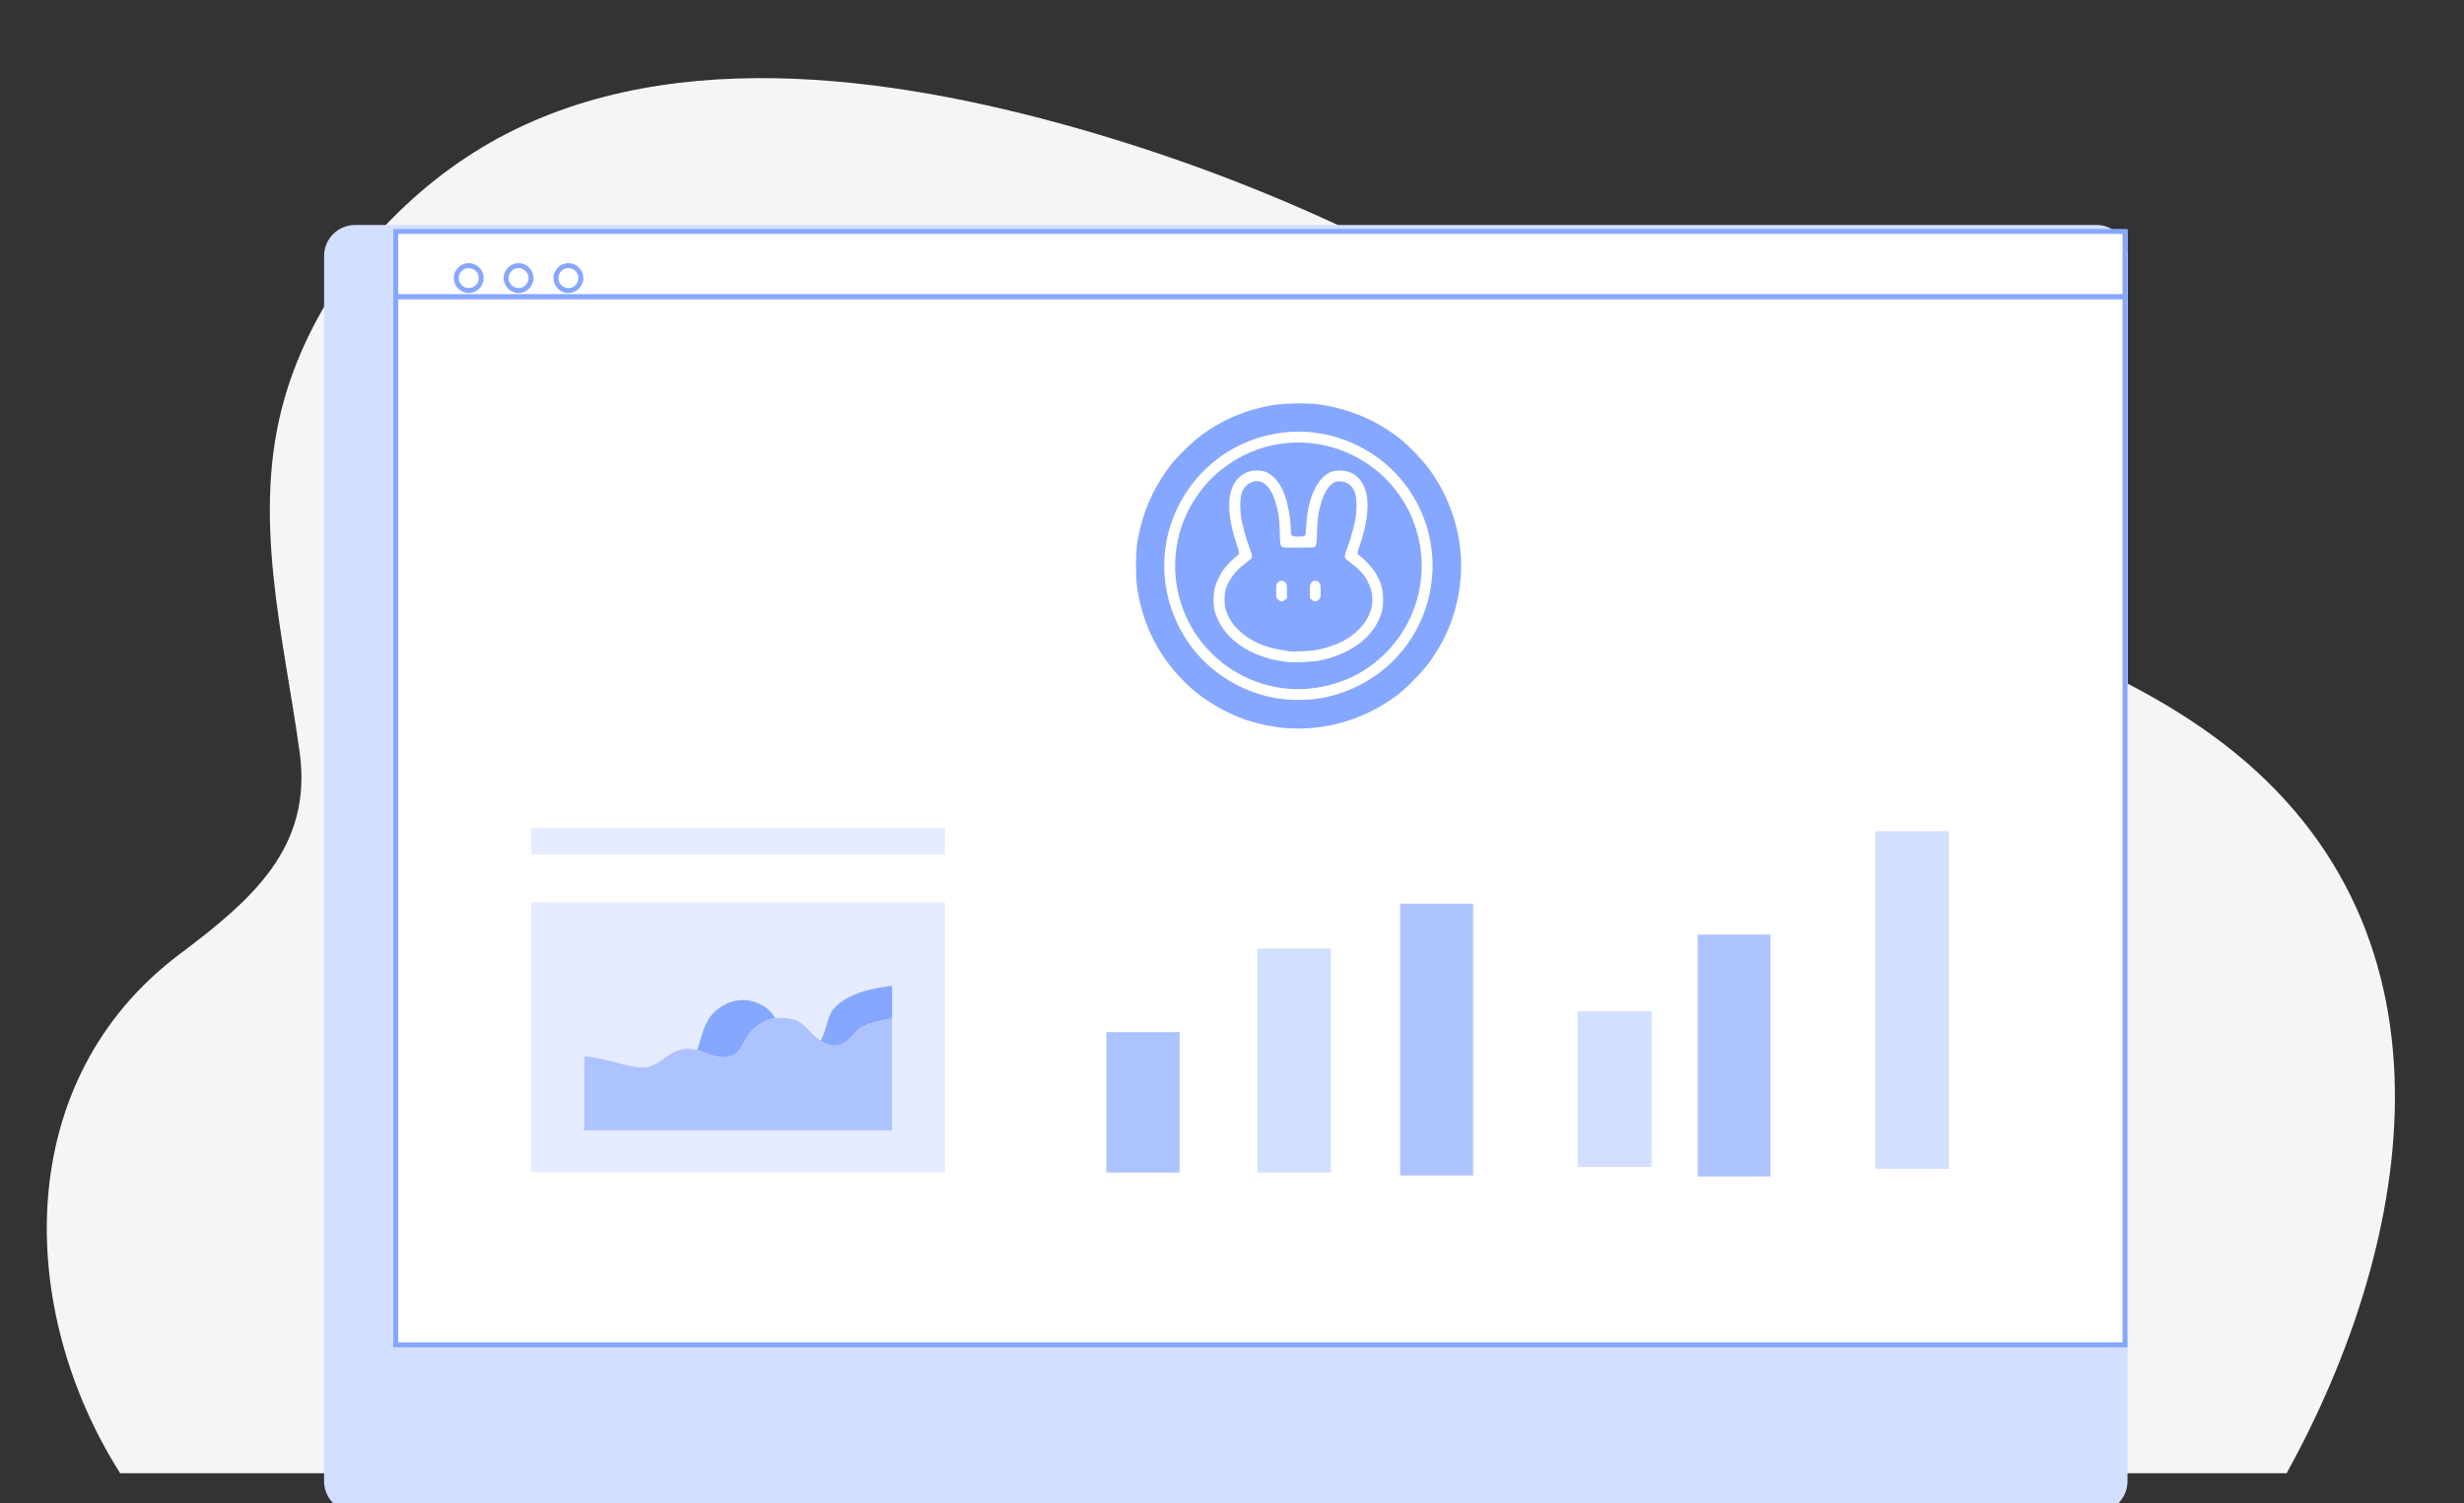 <?xml version="1.0" encoding="UTF-8" standalone="no"?>
<!-- Created with Inkscape (http://www.inkscape.org/) -->

<svg
   xmlns:dc="http://purl.org/dc/elements/1.1/"
   xmlns:cc="http://creativecommons.org/ns#"
   xmlns:rdf="http://www.w3.org/1999/02/22-rdf-syntax-ns#"
   xmlns:svg="http://www.w3.org/2000/svg"
   xmlns="http://www.w3.org/2000/svg"
   xmlns:sodipodi="http://sodipodi.sourceforge.net/DTD/sodipodi-0.dtd"
   xmlns:inkscape="http://www.inkscape.org/namespaces/inkscape"
   version="1.1"
   id="svg2"
   xml:space="preserve"
   width="900"
   height="549"
   viewBox="0 0 900 549"
   sodipodi:docname="pancakeswap develop process.svg"
   inkscape:version="0.91 r13725"><rect x="0" y="0" width="900" height="549" fill="#333333" stroke="none"/><defs
     id="defs6" /><sodipodi:namedview
     id="namedview4"
     pagecolor="#ffffff"
     bordercolor="#666666"
     borderopacity="1.0"
     inkscape:pageshadow="2"
     inkscape:pageopacity="0.0"
     inkscape:pagecheckerboard="0"
     showgrid="false"
     inkscape:zoom="0.5006303"
     inkscape:cx="598.0984"
     inkscape:cy="217.07645"
     inkscape:window-width="1366"
     inkscape:window-height="705"
     inkscape:window-x="-8"
     inkscape:window-y="-8"
     inkscape:window-maximized="1"
     inkscape:current-layer="g8" /><g
     id="g8"
     inkscape:groupmode="layer"
     inkscape:label="ink_ext_XXXXXX"
     transform="matrix(1.333,0,0,-1.333,0,549)"><g
       id="g4682"><g
         id="g16"
         transform="matrix(0.045,0,0,0.045,-56.185,-43.206)"><path
           d="m 14710.8,5641.07 c -624.3,449.78 -1372.4,667.42 -2061.1,993.21 -662.4,313.33 -1133.7,816.76 -1726.4,1231.61 C 9954.97,8543.76 8835.69,9052.02 7696.65,9362.23 6544.82,9675.9 5137.79,9849.62 4087.86,9154.35 3571.46,8812.38 3151.19,8282.02 2979.94,7683.08 2776.18,6970.41 2975.58,6242.26 3073.32,5530.05 3152.73,4951.33 2781.18,4632.08 2343.41,4303.2 1318.39,3533.24 1346.86,2139.94 1980.23,1141.31 l 13191.97,0 c 783.3,1419.17 1127.8,3354.72 -461.4,4499.76"
           style="fill:#f6f5f5;fill-opacity:1;fill-rule:nonzero;stroke:none"
           id="path18"
           inkscape:connector-curvature="0" /></g><g
         id="g42"
         transform="matrix(0.043,0,0,0.043,-117.94,-81.536)"><path
           d="m 16300,9843.07 0,-7808.22 c 0,-108.97 -88.5,-197.38 -197.4,-197.38 l -11097.26,0 c -108.93,0 -197.38,88.41 -197.38,197.38 l 0,7808.22 c 0,108.93 88.45,197.43 197.38,197.43 l 11097.26,0 c 108.9,0 197.4,-88.5 197.4,-197.43"
           style="fill:#d3dfff;fill-opacity:1;fill-rule:nonzero;stroke:none"
           id="path44"
           inkscape:connector-curvature="0" /></g><g
         id="g46"
         transform="matrix(0.043,0,0,0.043,-117.94,-81.536)"><path
           d="m 5269.88,9593.33 0,-6686.69 11030.12,0 0,6686.69 -11030.12,0"
           style="fill:#ffffff;fill-opacity:1;fill-rule:nonzero;stroke:none"
           id="path48"
           inkscape:connector-curvature="0" /></g><g
         id="g50"
         transform="matrix(0.043,0,0,0.043,-117.94,-81.536)"><path
           d="m 5280.58,2919.62 10987.72,0 0,6648.52 -10987.72,0 z m 11019.42,-31.71 -11051.1,0 0,6711.91 11051.1,0 0,-6711.91"
           style="fill:#86a7ff;fill-opacity:1;fill-rule:nonzero;stroke:none"
           id="path52"
           inkscape:connector-curvature="0" /></g><g
         id="g54"
         transform="matrix(0.043,0,0,0.043,-117.94,-81.536)"><path
           d="m 16300,10009.1 -11030.12,0 0,-415.77 11030.12,0 0,415.77"
           style="fill:#ffffff;fill-opacity:1;fill-rule:nonzero;stroke:none"
           id="path56"
           inkscape:connector-curvature="0" /></g><g
         id="g58"
         transform="matrix(0.043,0,0,0.043,-117.94,-81.536)"><path
           d="m 5280.58,9599.82 10987.72,0 0,383.71 -10987.72,0 z m 11019.42,-31.68 -11051.1,0 0,447.06 11051.1,0 0,-447.06"
           style="fill:#86a7ff;fill-opacity:1;fill-rule:nonzero;stroke:none"
           id="path60"
           inkscape:connector-curvature="0" /></g><path
         d="m 128.442,338.392 c -1.51,0 -2.739,-1.229 -2.739,-2.738 0,-1.512 1.229,-2.741 2.739,-2.741 1.511,0 2.739,1.229 2.739,2.741 0,1.509 -1.228,2.738 -2.739,2.738 z m 0,-6.827 c -2.254,0 -4.088,1.835 -4.088,4.089 0,2.254 1.834,4.089 4.088,4.089 2.255,0 4.089,-1.835 4.089,-4.089 0,-2.254 -1.834,-4.089 -4.089,-4.089"
         style="fill:#86a7ff;fill-opacity:1;fill-rule:nonzero;stroke:none"
         id="path62"
         inkscape:connector-curvature="0" /><path
         d="m 142.097,338.392 c -1.51,0 -2.739,-1.229 -2.739,-2.738 0,-1.512 1.229,-2.741 2.739,-2.741 1.51,0 2.739,1.229 2.739,2.741 0,1.509 -1.229,2.738 -2.739,2.738 z m 0,-6.827 c -2.254,0 -4.089,1.835 -4.089,4.089 0,2.254 1.834,4.089 4.089,4.089 2.254,0 4.088,-1.835 4.088,-4.089 0,-2.254 -1.834,-4.089 -4.088,-4.089"
         style="fill:#86a7ff;fill-opacity:1;fill-rule:nonzero;stroke:none"
         id="path64"
         inkscape:connector-curvature="0" /><path
         d="m 155.752,338.392 c -1.51,0 -2.738,-1.229 -2.738,-2.738 0,-1.512 1.228,-2.741 2.738,-2.741 1.51,0 2.739,1.229 2.739,2.741 0,1.509 -1.229,2.738 -2.739,2.738 z m 0,-6.827 c -2.254,0 -4.088,1.835 -4.088,4.089 0,2.254 1.834,4.089 4.088,4.089 2.254,0 4.089,-1.835 4.089,-4.089 0,-2.254 -1.834,-4.089 -4.089,-4.089"
         style="fill:#86a7ff;fill-opacity:1;fill-rule:nonzero;stroke:none"
         id="path66"
         inkscape:connector-curvature="0" /><path
         d="m 323.233,90.568 -20.09,0 0,38.472 20.09,0 0,-38.472"
         style="fill:#adc3ff;fill-opacity:1;fill-rule:nonzero;stroke:none"
         id="path102"
         inkscape:connector-curvature="0" /><path
         d="m 364.672,90.568 -20.093,0 0,61.357 20.093,0 0,-61.357"
         style="fill:#d3dfff;fill-opacity:1;fill-rule:nonzero;stroke:none"
         id="path104"
         inkscape:connector-curvature="0" /><g
         id="g106"
         transform="matrix(0.032,0,0,0.032,-117.94,-81.536)"><path
           d="m 16300,5353.06 -625,0 0,2327.43 625,0 0,-2327.43"
           style="fill:#adc3ff;fill-opacity:1;fill-rule:nonzero;stroke:none"
           id="path108"
           inkscape:connector-curvature="0" /></g><g
         id="g110"
         transform="matrix(0.035,0,0,0.035,-117.94,-81.536)"><path
           d="m 16300,4960.82 -579.1,0 0,1218.35 579.1,0 0,-1218.35"
           style="fill:#d3dfff;fill-opacity:1;fill-rule:nonzero;stroke:none"
           id="path112"
           inkscape:connector-curvature="0" /></g><g
         id="g114"
         transform="matrix(0.037,0,0,0.037,-117.94,-81.536)"><path
           d="m 16300,4622.11 -539.5,0 0,1790.92 539.5,0 0,-1790.92"
           style="fill:#adc3ff;fill-opacity:1;fill-rule:nonzero;stroke:none"
           id="path116"
           inkscape:connector-curvature="0" /></g><g
         id="g118"
         transform="matrix(0.04,0,0,0.04,-117.94,-81.536)"><path
           d="m 16300,4326.69 -505.1,0 0,2313.3 505.1,0 0,-2313.3"
           style="fill:#d3dfff;fill-opacity:1;fill-rule:nonzero;stroke:none"
           id="path120"
           inkscape:connector-curvature="0" /></g><path
         d="m 258.963,177.684 -113.387,0 0,7.24 113.387,0 0,-7.24"
         style="fill:#e5ecff;fill-opacity:1;fill-rule:nonzero;stroke:none"
         id="path122"
         inkscape:connector-curvature="0" /><path
         d="m 258.963,90.568 -113.387,0 0,74.029 113.387,0 0,-74.029"
         style="fill:#e5ecff;fill-opacity:1;fill-rule:nonzero;stroke:none"
         id="path124"
         inkscape:connector-curvature="0" /><path
         d="m 207.406,137.079 c -4.27,1.687 -8.66,0.362 -11.796,-2.702 -2.854,-2.792 -3.258,-6.735 -4.6,-10.257 2.777,-0.76 5.274,-2.402 8.3,-1.933 3.932,0.615 4.036,4.282 6.263,6.78 1.91,2.141 4.196,3.522 6.928,3.89 -1.173,1.728 -2.604,3.24 -5.096,4.223"
         style="fill:#86a7ff;fill-opacity:1;fill-rule:nonzero;stroke:none"
         id="path126"
         inkscape:connector-curvature="0" /><path
         d="m 239.52,140.919 c -3.867,-0.84 -7.929,-2.215 -10.688,-5.034 -2.37,-2.423 -2.287,-6.643 -4.009,-9.191 1.945,-1.295 4.134,-1.901 6.269,-0.748 2.088,1.128 3.353,3.668 5.604,4.775 1.812,0.888 4.41,1.452 6.379,1.803 0.451,0.083 0.915,0.134 1.375,0.196 l 0,8.998 c -1.651,-0.187 -3.296,-0.442 -4.93,-0.799"
         style="fill:#86a7ff;fill-opacity:1;fill-rule:nonzero;stroke:none"
         id="path128"
         inkscape:connector-curvature="0" /><path
         d="m 243.075,132.524 c -1.969,-0.35 -4.567,-0.915 -6.379,-1.803 -2.251,-1.108 -3.516,-3.647 -5.604,-4.775 -2.135,-1.152 -4.324,-0.546 -6.269,0.748 -0.766,0.511 -1.497,1.126 -2.168,1.788 -2.661,2.622 -3.492,4.104 -7.7,4.446 -0.858,0.068 -1.672,0.033 -2.453,-0.071 -2.732,-0.368 -5.019,-1.749 -6.928,-3.89 -2.227,-2.498 -2.331,-6.165 -6.263,-6.78 -3.026,-0.469 -5.524,1.173 -8.3,1.933 -1.108,0.3 -2.26,0.466 -3.507,0.294 -2.928,-0.401 -4.781,-2.159 -6.824,-3.492 -1.422,-0.93 -2.933,-1.654 -4.967,-1.565 -4.54,0.202 -10.394,2.818 -15.623,2.985 l 0,-20.218 84.362,0 0,30.597 c -0.46,-0.062 -0.924,-0.113 -1.375,-0.196"
         style="fill:#adc3ff;fill-opacity:1;fill-rule:nonzero;stroke:none"
         id="path130"
         inkscape:connector-curvature="0" /><path
         inkscape:connector-curvature="0"
         id="path4138"
         d="m 351.775,212.396 c -3.827,0.338 -8.799,1.518 -12.386,2.939 -4.053,1.606 -8.74,4.381 -12.005,7.108 -7.443,6.218 -12.678,14.586 -14.9,23.818 -0.97,4.032 -1.203,6.1 -1.194,10.627 0.009,4.281 0.193,6.024 1.036,9.81 1.424,6.392 4.675,13.074 8.883,18.257 1.703,2.097 5.504,5.771 7.609,7.352 6.072,4.564 12.81,7.4 20.431,8.6 3.156,0.497 9.555,0.544 12.51,0.092 8.415,-1.288 15.92,-4.545 22.177,-9.625 2.097,-1.703 5.771,-5.505 7.352,-7.609 6.574,-8.747 9.826,-19.786 8.937,-30.342 -0.734,-8.716 -3.622,-16.391 -8.793,-23.366 -1.876,-2.531 -6.252,-6.945 -8.697,-8.774 -9.003,-6.734 -19.913,-9.866 -30.96,-8.89 z m 7.865,7.83 c 8.477,0.867 16.8,4.955 22.713,11.156 13.553,14.213 13.598,36.51 0.102,50.729 -7.964,8.391 -19.677,12.618 -31.035,11.202 -12.466,-1.554 -23.076,-9.085 -28.641,-20.329 -6.181,-12.488 -4.668,-27.446 3.91,-38.654 5.843,-7.634 14.946,-12.832 24.563,-14.025 2.298,-0.285 6.035,-0.321 8.388,-0.08 z m -7.517,2.973 c -8.351,0.96 -16.04,4.93 -21.554,11.129 -10.249,11.522 -11.426,28.485 -2.861,41.222 2.632,3.914 5.426,6.709 9.326,9.328 11.238,7.547 25.834,7.622 37.215,0.19 12.845,-8.387 18.431,-24.383 13.591,-38.921 -2.511,-7.544 -7.551,-13.917 -14.337,-18.133 -6.164,-3.829 -14.206,-5.64 -21.38,-4.815 z m 8.86,7.541 c 7.843,1.444 13.877,5.362 16.599,10.777 1.049,2.085 1.418,3.663 1.418,6.052 0,3.15 -0.862,5.682 -2.858,8.388 -0.843,1.144 -2.868,3.177 -3.719,3.735 -0.241,0.158 -0.439,0.439 -0.439,0.623 0,0.185 0.276,1.13 0.614,2.101 1.222,3.512 1.946,6.935 2.111,9.981 0.357,6.615 -2.83,10.788 -8.023,10.504 -1.886,-0.103 -3.062,-0.681 -4.512,-2.219 -2.458,-2.606 -3.979,-7.305 -4.251,-13.134 -0.074,-1.582 -0.177,-2.308 -0.351,-2.483 -0.176,-0.176 -0.691,-0.247 -1.79,-0.247 -1.995,0 -2.091,0.088 -2.091,1.92 0,3.049 -0.873,7.655 -1.934,10.203 -1.053,2.53 -2.696,4.499 -4.512,5.407 -0.739,0.37 -1.281,0.496 -2.368,0.554 -2.357,0.126 -4.18,-0.588 -5.727,-2.242 -2.95,-3.154 -3.1,-9.342 -0.425,-17.486 0.47,-1.431 0.855,-2.737 0.855,-2.903 0,-0.166 -0.382,-0.582 -0.848,-0.924 -1.001,-0.735 -2.898,-2.709 -3.636,-3.786 -0.863,-1.258 -1.79,-3.246 -2.172,-4.657 -0.516,-1.908 -0.514,-4.854 0.005,-6.695 1.714,-6.083 7.362,-10.885 15.188,-12.913 1.441,-0.373 2.247,-0.52 4.791,-0.873 1.126,-0.156 6.69,0.063 8.076,0.318 z m -7.727,2.646 c -3.937,0.564 -6.907,1.379 -9.155,2.514 -4.427,2.234 -7.489,5.673 -8.355,9.383 -0.279,1.195 -0.281,3.362 -0.004,4.571 0.575,2.507 2.465,5.284 4.846,7.119 2.453,1.89 2.477,1.914 2.477,2.485 0,0.291 -0.351,1.452 -0.78,2.579 -0.827,2.173 -1.835,5.837 -2.204,8.007 -0.122,0.719 -0.226,2.208 -0.231,3.31 -0.015,3.356 0.805,5.212 2.726,6.169 2.874,1.432 5.295,-0.327 6.829,-4.965 0.856,-2.586 1.171,-4.652 1.263,-8.26 0.091,-3.586 0.12,-3.798 0.573,-4.22 0.3,-0.28 0.731,-0.308 4.484,-0.292 2.283,0.01 4.282,0.074 4.441,0.143 0.513,0.222 0.644,0.997 0.728,4.282 0.094,3.699 0.404,5.738 1.267,8.348 0.907,2.743 2.047,4.402 3.541,5.156 0.447,0.226 0.867,0.281 1.66,0.217 2.945,-0.236 4.358,-2.373 4.35,-6.578 -0.003,-1.102 -0.104,-2.592 -0.227,-3.31 -0.372,-2.177 -1.38,-5.837 -2.205,-8.007 -0.953,-2.505 -0.981,-2.974 -0.214,-3.563 3.666,-2.814 4.788,-4.014 5.875,-6.288 0.822,-1.72 1.096,-2.874 1.096,-4.617 0,-1.66 -0.269,-2.857 -0.999,-4.443 -1.319,-2.864 -3.996,-5.42 -7.56,-7.219 -1.563,-0.789 -4.865,-1.848 -6.818,-2.188 -1.588,-0.276 -6.317,-0.489 -7.404,-0.333 z m -1.146,14.111 0.536,0.451 0,1.891 c 0,1.739 -0.033,1.93 -0.413,2.371 -0.314,0.366 -0.569,0.48 -1.068,0.48 -0.499,0 -0.753,-0.115 -1.068,-0.48 -0.378,-0.439 -0.413,-0.636 -0.413,-2.313 0,-1.794 0.011,-1.844 0.509,-2.342 0.632,-0.632 1.214,-0.649 1.916,-0.058 z m 9.261,0.058 c 0.498,0.498 0.509,0.549 0.509,2.342 0,1.677 -0.035,1.874 -0.413,2.313 -0.314,0.366 -0.569,0.48 -1.068,0.48 -0.499,0 -0.753,-0.115 -1.068,-0.48 -0.38,-0.441 -0.413,-0.633 -0.413,-2.371 l 0,-1.891 0.536,-0.451 c 0.702,-0.591 1.285,-0.573 1.916,0.058 z"
         style="fill:#86a7ff;fill-opacity:1" /></g></g></svg>